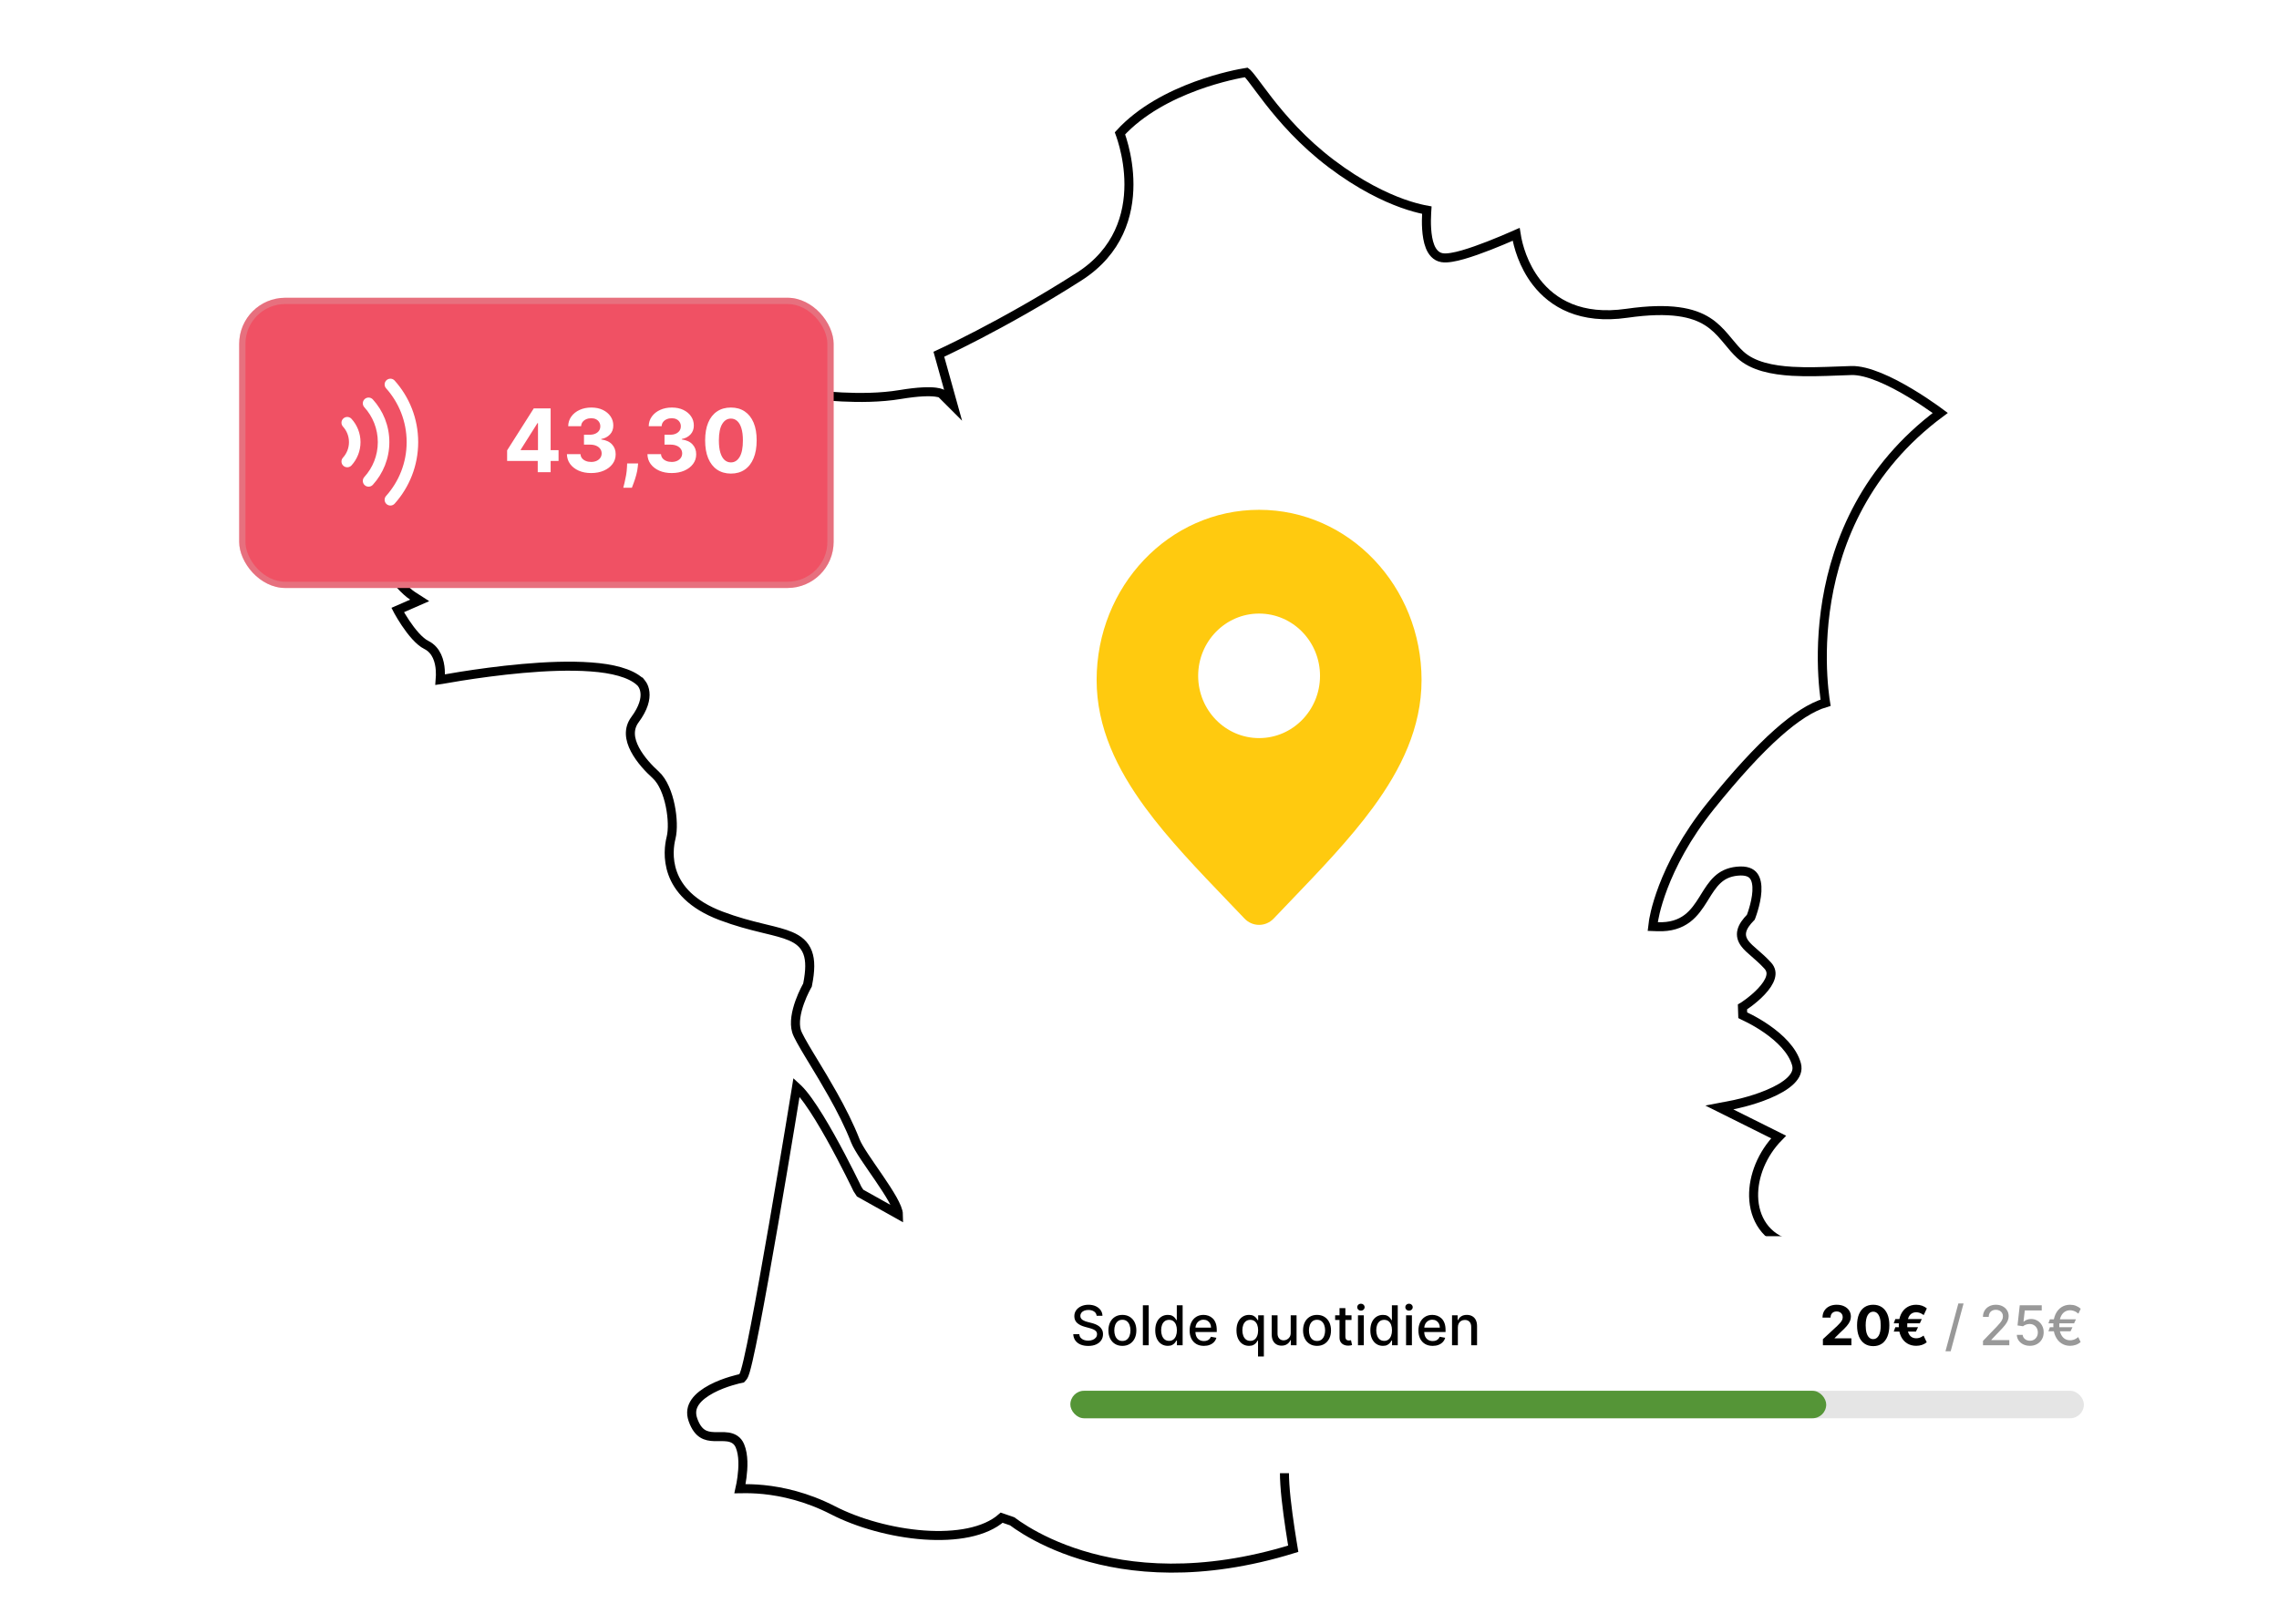 <svg width="505" height="360" viewBox="0 0 505 360" fill="none" xmlns="http://www.w3.org/2000/svg">
<g clip-path="url(#clip0_4014_2943)">
<path d="M140.77 115.83C140.75 115.78 140.71 115.7 140.67 115.6C140.58 115.4 140.46 115.12 140.32 114.77C140.04 114.08 139.67 113.12 139.33 112.08C139 111.04 138.68 109.89 138.53 108.81C138.42 108.06 138.37 107.25 138.49 106.53C138.32 106.5 138.1 106.47 137.84 106.45C136.7 106.35 134.95 106.35 132.74 106.48C128.33 106.73 122.22 107.47 115.71 108.74C109.2 110.02 102.32 111.83 96.38 114.24C90.73 116.53 86.03 119.3 83.26 122.56C83.39 122.75 83.54 122.97 83.72 123.23C84.26 124.01 85.02 125.08 85.88 126.22C87.65 128.54 89.77 131 91.43 132.07L93 133.08L91.29 133.83L88.11 135.22C88.14 135.28 88.18 135.35 88.22 135.41C88.61 136.11 89.17 137.05 89.83 138.05C90.5 139.05 91.27 140.09 92.08 140.98C92.9 141.88 93.71 142.58 94.47 142.95C96.79 144.11 97.43 146.62 97.56 148.49C97.62 149.3 97.59 150.06 97.54 150.67C97.62 150.66 97.71 150.64 97.8 150.62C98.83 150.43 100.32 150.18 102.12 149.89C105.73 149.32 110.62 148.63 115.77 148.17C120.91 147.71 126.33 147.48 130.98 147.83C133.3 148 135.46 148.32 137.31 148.85C139.14 149.37 140.75 150.11 141.89 151.17H141.9C141.9 151.17 141.93 151.21 141.94 151.22C141.97 151.25 142.01 151.29 142.06 151.35C142.15 151.45 142.26 151.6 142.37 151.79C142.6 152.17 142.83 152.72 142.91 153.45C143.08 154.91 142.62 156.92 140.7 159.52C139.2 161.55 139.5 163.84 140.69 166.11C141.88 168.39 143.86 170.45 145.27 171.72C146.95 173.25 147.98 175.98 148.51 178.57C149.05 181.18 149.14 183.95 148.7 185.71C148.33 187.17 147.85 190.27 149.06 193.59C150.25 196.86 153.14 200.5 159.81 203.01C163.21 204.29 166.19 205.06 168.75 205.68C169.04 205.75 169.32 205.82 169.6 205.89C171.77 206.41 173.67 206.88 175.18 207.52C176.93 208.27 178.28 209.32 178.96 211.14C179.61 212.88 179.56 215.15 178.96 218.19L178.93 218.35L178.85 218.49L178.82 218.55C178.8 218.59 178.76 218.66 178.71 218.75C178.61 218.93 178.48 219.19 178.32 219.51C178 220.16 177.58 221.08 177.21 222.12C176.44 224.26 175.94 226.71 176.5 228.56C176.63 229 176.95 229.68 177.46 230.6C177.95 231.51 178.6 232.59 179.34 233.83C179.63 234.32 179.94 234.83 180.26 235.35C181.56 237.49 183.06 239.97 184.53 242.59C186.37 245.86 188.18 249.41 189.55 252.91C190.92 256.4 199.03 266 199.08 269.2L190.59 264.45L189.98 263.51L189.89 263.32C189.81 263.15 189.69 262.9 189.54 262.59C189.23 261.96 188.79 261.06 188.24 259.98C187.15 257.81 185.65 254.92 184.02 252.01C182.39 249.1 180.64 246.19 179.06 244C178.27 242.9 177.53 242 176.89 241.37C176.75 241.23 176.62 241.12 176.5 241.01C176.44 241.39 176.36 241.84 176.28 242.35C176 244.08 175.59 246.56 175.1 249.54C174.11 255.5 172.78 263.47 171.39 271.5C170 279.53 168.56 287.62 167.36 293.83C166.76 296.93 166.22 299.57 165.77 301.5C165.55 302.46 165.34 303.26 165.17 303.86C165.08 304.16 164.99 304.42 164.91 304.63C164.84 304.8 164.73 305.08 164.54 305.28L164.32 305.52L164 305.59H163.97C163.96 305.59 163.94 305.59 163.92 305.6C163.9 305.6 163.88 305.6 163.86 305.61C163.77 305.63 163.62 305.66 163.45 305.71C163.09 305.8 162.58 305.94 161.97 306.12C160.75 306.49 159.16 307.06 157.67 307.85C156.17 308.65 154.84 309.62 154.05 310.76C153.29 311.85 153 313.12 153.54 314.68C154.15 316.42 154.92 317.3 155.67 317.77C156.43 318.25 157.3 318.4 158.27 318.43C158.63 318.44 158.98 318.43 159.34 318.43C159.48 318.43 159.62 318.43 159.76 318.43C160.25 318.43 160.78 318.43 161.29 318.51C161.8 318.59 162.33 318.74 162.82 319.06C163.32 319.39 163.7 319.86 163.96 320.48C164.83 322.55 164.69 325.34 164.41 327.47C164.28 328.45 164.11 329.33 163.96 330C164.09 330 164.23 329.99 164.38 329.98C165.54 329.95 167.2 329.97 169.21 330.17C173.24 330.58 178.73 331.75 184.56 334.75C190.12 337.62 197.63 339.72 204.71 340.23C211.85 340.74 218.28 339.63 221.96 336.4L224.28 337.2C224.96 337.71 225.99 338.43 227.36 339.26C230.1 340.91 234.19 342.99 239.59 344.65C250.24 347.93 266.02 349.63 286.57 343.28C286.5 342.85 286.4 342.27 286.29 341.59C286.04 340.03 285.71 337.92 285.41 335.68C285.11 333.44 284.84 331.08 284.71 329.02C284.58 327.01 284.56 325.16 284.84 324.04C285 323.4 285.39 322.66 285.88 321.9C286.39 321.12 287.06 320.24 287.86 319.31C289.46 317.45 291.6 315.35 294.04 313.37C298.87 309.46 305.08 305.85 310.66 305.85C313.47 305.85 315.81 306.62 318.08 307.73C319.46 308.4 320.87 309.24 322.33 310.11C323.21 310.63 324.11 311.17 325.04 311.68C330.05 314.48 336.57 317.31 347.85 317.4C359.27 317.5 366.49 316.27 372.29 313.52C378.1 310.77 382.59 306.45 388.47 300.11C394.38 293.74 398.22 290.37 401.09 288.31C403.02 286.92 404.56 286.1 405.91 285.38C406.53 285.05 407.11 284.74 407.66 284.41C409.28 283.44 410.7 281.26 411.73 279.15C412.14 278.32 412.47 277.52 412.73 276.88C411.88 276.99 410.73 277.11 409.35 277.16C406.19 277.28 401.78 277.09 396.74 275.83C391.29 274.47 388.69 270.08 388.58 265.18C388.49 260.73 390.43 255.79 394.12 252.02L383.63 246.79L380.98 245.47L383.89 244.91H383.92C383.92 244.91 384 244.89 384.05 244.88C384.17 244.86 384.34 244.82 384.57 244.77C385.02 244.67 385.66 244.52 386.42 244.32C387.95 243.92 389.95 243.31 391.88 242.49C393.83 241.67 395.63 240.67 396.81 239.51C397.97 238.37 398.43 237.21 398.09 235.93C397.24 232.79 394.37 230.07 391.51 228.08C390.11 227.1 388.76 226.34 387.76 225.82C387.26 225.56 386.85 225.36 386.57 225.23C386.43 225.16 386.32 225.11 386.25 225.08C386.21 225.06 386.19 225.05 386.17 225.04L386.11 223.2C386.18 223.16 386.28 223.09 386.41 223.01C386.67 222.84 387.03 222.58 387.45 222.27C388.3 221.63 389.38 220.75 390.32 219.74C391.28 218.72 392.02 217.65 392.31 216.65C392.58 215.72 392.47 214.85 391.69 214C390.69 212.91 389.71 212.05 388.83 211.29L388.76 211.23C387.94 210.52 387.14 209.83 386.62 209.11C386.03 208.31 385.7 207.38 385.99 206.28C386.24 205.32 386.93 204.36 387.97 203.29C388 203.21 388.04 203.1 388.09 202.96C388.21 202.63 388.38 202.16 388.54 201.59C388.88 200.45 389.23 198.98 389.31 197.57C389.39 196.12 389.17 194.92 388.58 194.15C388.05 193.45 387.03 192.89 384.93 193.1C381.04 193.5 379.52 195.95 377.72 198.84C377.63 198.99 377.54 199.13 377.45 199.28C376.51 200.78 375.45 202.39 373.88 203.58C372.27 204.79 370.2 205.51 367.34 205.41L366.24 205.37L366.38 204.28H366.47C366.41 204.28 366.38 204.28 366.38 204.28V204.27V204.24C366.38 204.24 366.39 204.18 366.4 204.13C366.42 204.03 366.44 203.89 366.47 203.71C366.54 203.35 366.64 202.83 366.8 202.16C367.12 200.83 367.67 198.92 368.56 196.58C370.35 191.9 373.53 185.51 379.1 178.6C384.62 171.76 389.54 166.36 393.89 162.5C397.82 159.01 401.37 156.69 404.53 155.76C404.49 155.5 404.44 155.2 404.39 154.85C404.23 153.67 404.04 151.97 403.92 149.85C403.68 145.61 403.72 139.7 404.84 133.02C407.04 119.93 413.39 103.84 429.94 91.53C429.62 91.29 429.23 91.02 428.79 90.7C427.41 89.72 425.48 88.41 423.32 87.12C421.16 85.82 418.77 84.54 416.47 83.6C414.15 82.65 411.99 82.08 410.25 82.13C409.26 82.15 408.2 82.19 407.1 82.24C403.95 82.36 400.44 82.49 397.15 82.3C392.74 82.04 388.39 81.18 385.65 78.65C384.67 77.75 383.81 76.71 382.99 75.71C382.73 75.39 382.46 75.07 382.2 74.77C381.1 73.48 379.93 72.26 378.35 71.26C375.22 69.28 370.23 68.04 360.48 69.44C350.26 70.91 344.07 67.22 340.45 62.55C337.55 58.8 336.36 54.5 335.96 51.94C335.69 52.06 335.38 52.2 335.04 52.34C333.71 52.92 331.9 53.69 329.98 54.44C328.06 55.19 326 55.93 324.19 56.45C323.28 56.71 322.42 56.92 321.65 57.04C320.9 57.16 320.17 57.22 319.56 57.12C318.14 56.9 317.33 55.77 316.88 54.64C316.42 53.49 316.22 52.08 316.13 50.78C316.04 49.46 316.08 48.17 316.13 47.21L316.17 46.57C315.96 46.53 315.71 46.49 315.43 46.43C314.34 46.2 312.76 45.8 310.8 45.1C306.87 43.69 301.37 41.09 295.02 36.29C288.66 31.48 284.15 26.24 281.04 22.25C280.26 21.25 279.57 20.33 278.97 19.52C278.87 19.39 278.78 19.26 278.69 19.14C278.2 18.48 277.78 17.91 277.4 17.43C276.95 16.85 276.6 16.44 276.34 16.18C276.28 16.12 276.23 16.08 276.19 16.05C275.01 16.23 270.46 17.06 265.04 19.05C259.35 21.14 252.82 24.47 248.17 29.56C248.21 29.67 248.25 29.79 248.3 29.92C248.51 30.52 248.78 31.38 249.06 32.45C249.61 34.58 250.16 37.54 250.16 40.86C250.16 47.53 247.94 55.69 239.06 61.35C230.52 66.8 222.58 71.18 216.77 74.2C213.86 75.71 211.49 76.88 209.84 77.67C209.08 78.04 208.47 78.32 208.04 78.52L210.18 86.19L211.2 89.85L208.57 87.22C208.57 87.22 208.52 87.2 208.48 87.18C208.31 87.11 207.96 87 207.32 86.92C206.03 86.76 203.66 86.75 199.45 87.45C195.09 88.18 190.29 88.17 186.59 87.99C184.74 87.9 183.15 87.77 182.03 87.65C181.47 87.59 181.02 87.54 180.72 87.51C180.57 87.49 180.45 87.48 180.37 87.47L179.35 86.48C179.32 86.34 179.27 86.13 179.22 85.87C179.12 85.36 178.99 84.66 178.91 83.89C178.83 83.12 178.78 82.25 178.85 81.43C178.9 80.84 179 80.22 179.22 79.65C178.87 79.52 178.34 79.39 177.63 79.26C175.89 78.94 173.39 78.71 170.76 78.56C168.14 78.42 165.42 78.36 163.25 78.39C162.17 78.4 161.23 78.44 160.51 78.49C160.15 78.52 159.86 78.55 159.64 78.58C159.64 78.58 159.64 78.58 159.63 78.58C159.63 78.63 159.63 78.68 159.63 78.75C159.64 79.24 159.75 79.96 159.94 80.9C160.33 82.75 161.03 85.23 161.85 87.88C162.49 89.95 163.19 92.14 163.86 94.19C164.87 97.31 165.77 100.11 166.17 101.7C166.49 102.98 166.91 104.44 167.34 105.94L167.36 106.03C167.78 107.49 168.21 108.98 168.54 110.32C168.88 111.68 169.16 112.94 169.23 113.91C169.27 114.38 169.27 114.88 169.15 115.3C169.03 115.73 168.71 116.34 167.96 116.47C167.62 116.53 167.14 116.5 166.69 116.45C166.2 116.4 165.6 116.32 164.93 116.23C164.25 116.13 163.45 116 162.6 115.87C161.83 115.75 161.01 115.62 160.21 115.5C158.49 115.24 156.72 115 155.17 114.87C153.59 114.74 152.33 114.74 151.57 114.9C149.72 115.3 147.28 115.7 145.32 115.99C144.34 116.14 143.47 116.27 142.85 116.35C142.54 116.39 142.29 116.43 142.12 116.45L140.77 115.83Z" fill="white"/>
<path d="M366.38 204.28L366.24 205.37L367.34 205.41C370.2 205.51 372.27 204.79 373.88 203.58C375.45 202.39 376.51 200.78 377.45 199.28C377.54 199.13 377.63 198.99 377.72 198.84C379.52 195.95 381.04 193.5 384.93 193.1C387.03 192.89 388.05 193.45 388.58 194.15C389.17 194.92 389.39 196.12 389.31 197.57C389.23 198.98 388.88 200.45 388.54 201.59C388.38 202.16 388.21 202.63 388.09 202.96C388.04 203.1 388 203.21 387.97 203.29C386.93 204.36 386.24 205.32 385.99 206.28C385.7 207.38 386.03 208.31 386.62 209.11C387.14 209.83 387.94 210.52 388.76 211.23L388.83 211.29C389.71 212.05 390.69 212.91 391.69 214C392.47 214.85 392.58 215.72 392.31 216.65C392.02 217.65 391.28 218.72 390.32 219.74C389.38 220.75 388.3 221.63 387.45 222.27C387.03 222.58 386.67 222.84 386.41 223.01C386.28 223.09 386.18 223.16 386.11 223.2L386.17 225.04C386.19 225.05 386.21 225.06 386.25 225.08C386.32 225.11 386.43 225.16 386.57 225.23C386.85 225.36 387.26 225.56 387.76 225.82C388.76 226.34 390.11 227.1 391.51 228.08C394.37 230.07 397.24 232.79 398.09 235.93C398.43 237.21 397.97 238.37 396.81 239.51C395.63 240.67 393.83 241.67 391.88 242.49C389.95 243.31 387.95 243.92 386.42 244.32C385.66 244.52 385.02 244.67 384.57 244.77C384.34 244.82 384.17 244.86 384.05 244.88C384 244.89 383.92 244.91 383.92 244.91H383.89L380.98 245.47L383.63 246.79L394.12 252.02C390.43 255.79 388.49 260.73 388.58 265.18C388.69 270.08 391.29 274.47 396.74 275.83C401.78 277.09 406.19 277.28 409.35 277.16C410.73 277.11 411.88 276.99 412.73 276.88C412.47 277.52 412.14 278.32 411.73 279.15C410.7 281.26 409.28 283.44 407.66 284.41C407.11 284.74 406.53 285.05 405.91 285.38C404.56 286.1 403.02 286.92 401.09 288.31C398.22 290.37 394.38 293.74 388.47 300.11C382.59 306.45 378.1 310.77 372.29 313.52C366.49 316.27 359.27 317.5 347.85 317.4C336.57 317.31 330.05 314.48 325.04 311.68C324.11 311.17 323.21 310.63 322.33 310.11C320.87 309.24 319.46 308.4 318.08 307.73C315.81 306.62 313.47 305.85 310.66 305.85C305.08 305.85 298.87 309.46 294.04 313.37C291.6 315.35 289.46 317.45 287.86 319.31C287.06 320.24 286.39 321.12 285.88 321.9C285.39 322.66 285 323.4 284.84 324.04C284.56 325.16 284.58 327.01 284.71 329.02C284.84 331.08 285.11 333.44 285.41 335.68C285.71 337.92 286.04 340.03 286.29 341.59C286.4 342.27 286.5 342.85 286.57 343.28C266.02 349.63 250.24 347.93 239.59 344.65C234.19 342.99 230.1 340.91 227.36 339.26C225.99 338.43 224.96 337.71 224.28 337.2L221.96 336.4C218.28 339.63 211.85 340.74 204.71 340.23C197.63 339.72 190.12 337.62 184.56 334.75C178.73 331.75 173.24 330.58 169.21 330.17C167.2 329.97 165.54 329.95 164.38 329.98C164.23 329.99 164.09 330 163.96 330C164.11 329.33 164.28 328.45 164.41 327.47C164.69 325.34 164.83 322.55 163.96 320.48C163.7 319.86 163.32 319.39 162.82 319.06C162.33 318.74 161.8 318.59 161.29 318.51C160.78 318.43 160.25 318.43 159.76 318.43C159.62 318.43 159.48 318.43 159.34 318.43C158.98 318.43 158.63 318.44 158.27 318.43C157.3 318.4 156.43 318.25 155.67 317.77C154.92 317.3 154.15 316.42 153.54 314.68C153 313.12 153.29 311.85 154.05 310.76C154.84 309.62 156.17 308.65 157.67 307.85C159.16 307.06 160.75 306.49 161.97 306.12C162.58 305.94 163.09 305.8 163.45 305.71C163.62 305.66 163.77 305.63 163.86 305.61C163.88 305.6 163.9 305.6 163.92 305.6C163.94 305.59 163.96 305.59 163.97 305.59H164L164.32 305.52L164.54 305.28C164.73 305.08 164.84 304.8 164.91 304.63C164.99 304.42 165.08 304.16 165.17 303.86C165.34 303.26 165.55 302.46 165.77 301.5C166.22 299.57 166.76 296.93 167.36 293.83C168.56 287.62 170 279.53 171.39 271.5C172.78 263.47 174.11 255.5 175.1 249.54C175.59 246.56 176 244.08 176.28 242.35C176.36 241.84 176.44 241.39 176.5 241.01C176.62 241.12 176.75 241.23 176.89 241.37C177.53 242 178.27 242.9 179.06 244C180.64 246.19 182.39 249.1 184.02 252.01C185.65 254.92 187.15 257.81 188.24 259.98C188.79 261.06 189.23 261.96 189.54 262.59C189.69 262.9 189.81 263.15 189.89 263.32L189.98 263.51L190.59 264.45L199.08 269.2C199.03 266 190.92 256.4 189.55 252.91C188.18 249.41 186.37 245.86 184.53 242.59C183.06 239.97 181.56 237.49 180.26 235.35C179.94 234.83 179.63 234.32 179.34 233.83C178.6 232.59 177.95 231.51 177.46 230.6C176.95 229.68 176.63 229 176.5 228.56C175.94 226.71 176.44 224.26 177.21 222.12C177.58 221.08 178 220.16 178.32 219.51C178.48 219.19 178.61 218.93 178.71 218.75C178.76 218.66 178.8 218.59 178.82 218.55L178.85 218.49L178.93 218.35L178.96 218.19C179.56 215.15 179.61 212.88 178.96 211.14C178.28 209.32 176.93 208.27 175.18 207.52C173.67 206.88 171.77 206.41 169.6 205.89C169.32 205.82 169.04 205.75 168.75 205.68C166.19 205.06 163.21 204.29 159.81 203.01C153.14 200.5 150.25 196.86 149.06 193.59C147.85 190.27 148.33 187.17 148.7 185.71C149.14 183.95 149.05 181.18 148.51 178.57C147.98 175.98 146.95 173.25 145.27 171.72C143.86 170.45 141.88 168.39 140.69 166.11C139.5 163.84 139.2 161.55 140.7 159.52C142.62 156.92 143.08 154.91 142.91 153.45C142.83 152.72 142.6 152.17 142.37 151.79C142.26 151.6 142.15 151.45 142.06 151.35C142.01 151.29 141.97 151.25 141.94 151.22C141.93 151.21 141.9 151.17 141.9 151.17H141.89C140.75 150.11 139.14 149.37 137.31 148.85C135.46 148.32 133.3 148 130.98 147.83C126.33 147.48 120.91 147.71 115.77 148.17C110.62 148.63 105.73 149.32 102.12 149.89C100.32 150.18 98.83 150.43 97.8 150.62C97.71 150.64 97.62 150.66 97.54 150.67C97.59 150.06 97.62 149.3 97.56 148.49C97.43 146.62 96.79 144.11 94.47 142.95C93.71 142.58 92.9 141.88 92.08 140.98C91.27 140.09 90.5 139.05 89.83 138.05C89.17 137.05 88.61 136.11 88.22 135.41C88.18 135.35 88.14 135.28 88.11 135.22L91.29 133.83L93 133.08L91.43 132.07C89.77 131 87.65 128.54 85.88 126.22C85.02 125.08 84.26 124.01 83.72 123.23C83.54 122.97 83.39 122.75 83.26 122.56C86.03 119.3 90.73 116.53 96.38 114.24C102.32 111.83 109.2 110.02 115.71 108.74C122.22 107.47 128.33 106.73 132.74 106.48C134.95 106.35 136.7 106.35 137.84 106.45C138.1 106.47 138.32 106.5 138.49 106.53C138.37 107.25 138.42 108.06 138.53 108.81C138.68 109.89 139 111.04 139.33 112.08C139.67 113.12 140.04 114.08 140.32 114.77C140.46 115.12 140.58 115.4 140.67 115.6C140.71 115.7 140.75 115.78 140.77 115.83L142.12 116.45C142.29 116.43 142.54 116.39 142.85 116.35C143.47 116.27 144.34 116.14 145.32 115.99C147.28 115.7 149.72 115.3 151.57 114.9C152.33 114.74 153.59 114.74 155.17 114.87C156.72 115 158.49 115.24 160.21 115.5C161.01 115.62 161.83 115.75 162.6 115.87C163.45 116 164.25 116.13 164.93 116.23C165.6 116.32 166.2 116.4 166.69 116.45C167.14 116.5 167.62 116.53 167.96 116.47C168.71 116.34 169.03 115.73 169.15 115.3C169.27 114.88 169.27 114.38 169.23 113.91C169.16 112.94 168.88 111.68 168.54 110.32C168.21 108.98 167.78 107.49 167.36 106.03L167.34 105.94C166.91 104.44 166.49 102.98 166.17 101.7C165.77 100.11 164.87 97.31 163.86 94.19C163.19 92.14 162.49 89.95 161.85 87.88C161.03 85.23 160.33 82.75 159.94 80.9C159.75 79.96 159.64 79.24 159.63 78.75C159.63 78.68 159.63 78.63 159.63 78.58C159.64 78.58 159.64 78.58 159.64 78.58C159.86 78.55 160.15 78.52 160.51 78.49C161.23 78.44 162.17 78.4 163.25 78.39C165.42 78.36 168.14 78.42 170.76 78.56C173.39 78.71 175.89 78.94 177.63 79.26C178.34 79.39 178.87 79.52 179.22 79.65C179 80.22 178.9 80.84 178.85 81.43C178.78 82.25 178.83 83.12 178.91 83.89C178.99 84.66 179.12 85.36 179.22 85.87C179.27 86.13 179.32 86.34 179.35 86.48L180.37 87.47C180.45 87.48 180.57 87.49 180.72 87.51C181.02 87.54 181.47 87.59 182.03 87.65C183.15 87.77 184.74 87.9 186.59 87.99C190.29 88.17 195.09 88.18 199.45 87.45C203.66 86.75 206.03 86.76 207.32 86.92C207.96 87 208.31 87.11 208.48 87.18C208.52 87.2 208.57 87.22 208.57 87.22L211.2 89.85L210.18 86.19L208.04 78.52C208.47 78.32 209.08 78.04 209.84 77.67C211.49 76.88 213.86 75.71 216.77 74.2C222.58 71.18 230.52 66.8 239.06 61.35C247.94 55.69 250.16 47.53 250.16 40.86C250.16 37.54 249.61 34.58 249.06 32.45C248.78 31.38 248.51 30.52 248.3 29.92C248.25 29.79 248.21 29.67 248.17 29.56C252.82 24.47 259.35 21.14 265.04 19.05C270.46 17.06 275.01 16.23 276.19 16.05C276.23 16.08 276.28 16.12 276.34 16.18C276.6 16.44 276.95 16.85 277.4 17.43C277.78 17.91 278.2 18.48 278.69 19.14C278.78 19.26 278.87 19.39 278.97 19.52C279.57 20.33 280.26 21.25 281.04 22.25C284.15 26.24 288.66 31.48 295.02 36.29C301.37 41.09 306.87 43.69 310.8 45.1C312.76 45.8 314.34 46.2 315.43 46.43C315.71 46.49 315.96 46.53 316.17 46.57L316.13 47.21C316.08 48.17 316.04 49.46 316.13 50.78C316.22 52.08 316.42 53.49 316.88 54.64C317.33 55.77 318.14 56.9 319.56 57.12C320.17 57.22 320.9 57.16 321.65 57.04C322.42 56.92 323.28 56.71 324.19 56.45C326 55.93 328.06 55.19 329.98 54.44C331.9 53.69 333.71 52.92 335.04 52.34C335.38 52.2 335.69 52.06 335.96 51.94C336.36 54.5 337.55 58.8 340.45 62.55C344.07 67.22 350.26 70.91 360.48 69.44C370.23 68.04 375.22 69.28 378.35 71.26C379.93 72.26 381.1 73.48 382.2 74.77C382.46 75.07 382.73 75.39 382.99 75.71C383.81 76.71 384.67 77.75 385.65 78.65C388.39 81.18 392.74 82.04 397.15 82.3C400.44 82.49 403.95 82.36 407.1 82.24C408.2 82.19 409.26 82.15 410.25 82.13C411.99 82.08 414.15 82.65 416.47 83.6C418.77 84.54 421.16 85.82 423.32 87.12C425.48 88.41 427.41 89.72 428.79 90.7C429.23 91.02 429.62 91.29 429.94 91.53C413.39 103.84 407.04 119.93 404.84 133.02C403.72 139.7 403.68 145.61 403.92 149.85C404.04 151.97 404.23 153.67 404.39 154.85C404.44 155.2 404.49 155.5 404.53 155.76C401.37 156.69 397.82 159.01 393.89 162.5C389.54 166.36 384.62 171.76 379.1 178.6C373.53 185.51 370.35 191.9 368.56 196.58C367.67 198.92 367.12 200.83 366.8 202.16C366.64 202.83 366.54 203.35 366.47 203.71C366.44 203.89 366.42 204.03 366.4 204.13C366.39 204.18 366.38 204.24 366.38 204.24V204.27V204.28ZM366.38 204.28H366.47C366.41 204.28 366.38 204.28 366.38 204.28Z" stroke="black" stroke-width="2"/>
<path fill-rule="evenodd" clip-rule="evenodd" d="M243 150.72C243 130.011 258.999 113 279 113C299.001 113 315 130.011 315 150.72C315 161.284 310.437 170.531 304.258 178.966C299.102 186.006 292.501 192.886 285.935 199.73C284.694 201.023 283.455 202.315 282.226 203.607C281.379 204.497 280.215 205 279 205C277.785 205 276.621 204.497 275.774 203.607C274.545 202.315 273.306 201.023 272.065 199.73C265.499 192.886 258.898 186.006 253.742 178.966C247.563 170.531 243 161.284 243 150.72ZM279 163.6C286.456 163.6 292.5 157.422 292.5 149.8C292.5 142.178 286.456 136 279 136C271.544 136 265.5 142.178 265.5 149.8C265.5 157.422 271.544 163.6 279 163.6Z" fill="#FFCA0F"/>
<g filter="url(#filter0_d_4014_2943)">
<rect x="53" y="62" width="131.722" height="64.328" rx="10.224" fill="#F05164"/>
<rect x="53.694" y="62.694" width="130.334" height="62.94" rx="9.53" stroke="#CCCCCC" stroke-opacity="0.25" stroke-width="1.388"/>
<path d="M87.458 107.629C86.987 108.155 86.179 108.2 85.653 107.729C85.127 107.258 85.082 106.45 85.553 105.925L87.458 107.629ZM85.553 82.069C85.082 81.543 85.127 80.736 85.653 80.265C86.179 79.794 86.987 79.839 87.458 80.365L85.553 82.069ZM76 90.559C75.525 90.036 75.563 89.228 76.085 88.753C76.607 88.278 77.416 88.317 77.891 88.839L76 90.559ZM80.728 86.26C80.253 85.738 80.291 84.93 80.813 84.455C81.335 83.98 82.144 84.018 82.619 84.54L80.728 86.26ZM77.891 99.155C77.416 99.677 76.607 99.716 76.085 99.241C75.563 98.766 75.525 97.957 76 97.435L77.891 99.155ZM82.619 103.454C82.144 103.976 81.335 104.014 80.813 103.539C80.291 103.064 80.253 102.256 80.728 101.734L82.619 103.454ZM85.553 105.925C88.387 102.758 90.109 98.58 90.109 93.997L92.665 93.997C92.665 99.233 90.695 104.012 87.458 107.629L85.553 105.925ZM90.109 93.997C90.109 89.414 88.387 85.236 85.553 82.069L87.458 80.365C90.695 83.982 92.665 88.761 92.665 93.997L90.109 93.997ZM77.329 93.997C77.329 92.672 76.826 91.468 76 90.559L77.891 88.839C79.129 90.2 79.885 92.011 79.885 93.997L77.329 93.997ZM83.719 93.997C83.719 91.017 82.587 88.304 80.728 86.26L82.619 84.54C84.889 87.036 86.275 90.356 86.275 93.997L83.719 93.997ZM76 97.435C76.826 96.526 77.329 95.322 77.329 93.997L79.885 93.997C79.885 95.983 79.129 97.794 77.891 99.155L76 97.435ZM80.728 101.734C82.587 99.69 83.719 96.977 83.719 93.997L86.275 93.997C86.275 97.638 84.889 100.958 82.619 103.454L80.728 101.734Z" fill="white"/>
<path d="M112.372 98.176V95.822L118.274 86.524H120.303V89.782H119.102L115.382 95.671V95.781H123.769V98.176H112.372ZM119.158 100.661V97.458L119.213 96.416V86.524H122.015V100.661H119.158ZM130.985 100.854C129.955 100.854 129.037 100.677 128.231 100.323C127.431 99.964 126.798 99.472 126.333 98.846C125.873 98.215 125.636 97.488 125.622 96.665H128.632C128.65 97.01 128.763 97.313 128.97 97.576C129.182 97.833 129.462 98.034 129.812 98.176C130.162 98.319 130.555 98.39 130.992 98.39C131.448 98.39 131.851 98.31 132.2 98.149C132.55 97.987 132.824 97.764 133.022 97.479C133.22 97.194 133.319 96.865 133.319 96.492C133.319 96.115 133.213 95.781 133.001 95.491C132.794 95.197 132.495 94.966 132.104 94.801C131.717 94.635 131.257 94.552 130.723 94.552H129.405V92.357H130.723C131.174 92.357 131.572 92.279 131.917 92.123C132.267 91.966 132.539 91.75 132.732 91.474C132.925 91.193 133.022 90.866 133.022 90.493C133.022 90.139 132.937 89.829 132.766 89.562C132.601 89.29 132.366 89.078 132.062 88.927C131.763 88.775 131.413 88.699 131.013 88.699C130.608 88.699 130.238 88.772 129.902 88.92C129.566 89.062 129.297 89.267 129.094 89.534C128.892 89.801 128.783 90.114 128.77 90.473H125.905C125.919 89.658 126.151 88.94 126.602 88.319C127.053 87.698 127.661 87.212 128.425 86.863C129.193 86.508 130.06 86.331 131.027 86.331C132.002 86.331 132.856 86.508 133.588 86.863C134.319 87.217 134.888 87.696 135.293 88.298C135.702 88.897 135.905 89.569 135.9 90.314C135.905 91.106 135.659 91.766 135.162 92.295C134.669 92.824 134.027 93.16 133.236 93.303V93.413C134.276 93.547 135.067 93.908 135.61 94.497C136.158 95.082 136.429 95.813 136.425 96.692C136.429 97.497 136.197 98.213 135.728 98.839C135.263 99.465 134.621 99.957 133.802 100.316C132.983 100.675 132.044 100.854 130.985 100.854ZM141.398 98.728L141.322 99.488C141.262 100.095 141.147 100.7 140.977 101.303C140.811 101.911 140.637 102.46 140.452 102.953C140.273 103.445 140.128 103.832 140.018 104.112H138.112C138.181 103.841 138.276 103.461 138.395 102.974C138.515 102.49 138.628 101.947 138.734 101.344C138.84 100.742 138.906 100.127 138.934 99.501L138.968 98.728H141.398ZM148.829 100.854C147.798 100.854 146.88 100.677 146.075 100.323C145.274 99.964 144.641 99.472 144.176 98.846C143.716 98.215 143.479 97.488 143.465 96.665H146.475C146.493 97.01 146.606 97.313 146.813 97.576C147.025 97.833 147.306 98.034 147.655 98.176C148.005 98.319 148.399 98.39 148.836 98.39C149.291 98.39 149.694 98.31 150.044 98.149C150.393 97.987 150.667 97.764 150.865 97.479C151.063 97.194 151.162 96.865 151.162 96.492C151.162 96.115 151.056 95.781 150.844 95.491C150.637 95.197 150.338 94.966 149.947 94.801C149.561 94.635 149.1 94.552 148.567 94.552H147.248V92.357H148.567C149.018 92.357 149.416 92.279 149.761 92.123C150.11 91.966 150.382 91.75 150.575 91.474C150.769 91.193 150.865 90.866 150.865 90.493C150.865 90.139 150.78 89.829 150.61 89.562C150.444 89.29 150.209 89.078 149.906 88.927C149.607 88.775 149.257 88.699 148.856 88.699C148.452 88.699 148.081 88.772 147.745 88.92C147.409 89.062 147.14 89.267 146.938 89.534C146.735 89.801 146.627 90.114 146.613 90.473H143.748C143.762 89.658 143.995 88.94 144.446 88.319C144.897 87.698 145.504 87.212 146.268 86.863C147.036 86.508 147.904 86.331 148.87 86.331C149.846 86.331 150.7 86.508 151.431 86.863C152.163 87.217 152.731 87.696 153.136 88.298C153.546 88.897 153.748 89.569 153.744 90.314C153.748 91.106 153.502 91.766 153.005 92.295C152.513 92.824 151.871 93.16 151.079 93.303V93.413C152.119 93.547 152.911 93.908 153.454 94.497C154.001 95.082 154.273 95.813 154.268 96.692C154.273 97.497 154.04 98.213 153.571 98.839C153.106 99.465 152.464 99.957 151.645 100.316C150.826 100.675 149.887 100.854 148.829 100.854ZM161.96 100.972C160.772 100.967 159.751 100.675 158.895 100.095C158.043 99.515 157.388 98.675 156.927 97.576C156.472 96.476 156.246 95.153 156.251 93.607C156.251 92.065 156.479 90.751 156.934 89.665C157.395 88.579 158.05 87.753 158.902 87.187C159.758 86.616 160.777 86.331 161.96 86.331C163.142 86.331 164.159 86.616 165.011 87.187C165.866 87.758 166.525 88.586 166.985 89.672C167.445 90.754 167.673 92.065 167.668 93.607C167.668 95.157 167.438 96.483 166.978 97.582C166.522 98.682 165.869 99.522 165.017 100.102C164.166 100.682 163.147 100.972 161.96 100.972ZM161.96 98.494C162.769 98.494 163.416 98.086 163.899 97.272C164.382 96.457 164.622 95.236 164.617 93.607C164.617 92.534 164.507 91.642 164.286 90.928C164.069 90.215 163.761 89.679 163.361 89.32C162.965 88.961 162.498 88.782 161.96 88.782C161.154 88.782 160.51 89.184 160.027 89.99C159.544 90.795 159.3 92.001 159.295 93.607C159.295 94.693 159.403 95.599 159.62 96.326C159.84 97.049 160.151 97.592 160.551 97.955C160.952 98.314 161.421 98.494 161.96 98.494Z" fill="white"/>
</g>
<g filter="url(#filter1_d_4014_2943)">
<g clip-path="url(#clip1_4014_2943)">
<rect width="248.946" height="52.543" transform="translate(225 270)" fill="white"/>
<path d="M243.004 287.649C242.958 287.24 242.767 286.922 242.433 286.697C242.098 286.47 241.677 286.356 241.17 286.356C240.806 286.356 240.492 286.413 240.227 286.529C239.961 286.641 239.755 286.797 239.608 286.996C239.464 287.192 239.392 287.415 239.392 287.666C239.392 287.877 239.441 288.059 239.539 288.211C239.64 288.364 239.771 288.493 239.932 288.596C240.097 288.697 240.273 288.782 240.46 288.852C240.648 288.918 240.828 288.973 241.001 289.016L241.866 289.241C242.149 289.31 242.438 289.404 242.735 289.522C243.033 289.64 243.308 289.796 243.562 289.989C243.815 290.182 244.02 290.422 244.176 290.707C244.335 290.993 244.414 291.334 244.414 291.732C244.414 292.234 244.284 292.68 244.025 293.069C243.768 293.458 243.394 293.765 242.904 293.99C242.417 294.215 241.827 294.328 241.135 294.328C240.472 294.328 239.898 294.222 239.413 294.012C238.929 293.801 238.55 293.503 238.276 293.117C238.002 292.727 237.85 292.266 237.822 291.732H239.163C239.188 292.052 239.292 292.319 239.474 292.533C239.659 292.743 239.894 292.9 240.179 293.004C240.467 293.105 240.783 293.155 241.126 293.155C241.504 293.155 241.84 293.096 242.134 292.978C242.431 292.857 242.665 292.69 242.835 292.476C243.005 292.26 243.09 292.008 243.09 291.719C243.09 291.457 243.015 291.242 242.865 291.075C242.718 290.908 242.518 290.769 242.264 290.66C242.013 290.55 241.729 290.453 241.412 290.37L240.365 290.084C239.656 289.891 239.093 289.607 238.678 289.232C238.266 288.857 238.06 288.361 238.06 287.744C238.06 287.234 238.198 286.788 238.475 286.408C238.752 286.027 239.126 285.731 239.599 285.521C240.072 285.307 240.606 285.201 241.2 285.201C241.8 285.201 242.329 285.306 242.787 285.517C243.249 285.727 243.612 286.017 243.877 286.386C244.143 286.752 244.281 287.173 244.293 287.649H243.004ZM248.706 294.315C248.083 294.315 247.539 294.172 247.075 293.887C246.611 293.601 246.25 293.202 245.994 292.688C245.737 292.175 245.609 291.575 245.609 290.889C245.609 290.2 245.737 289.597 245.994 289.081C246.25 288.565 246.611 288.164 247.075 287.878C247.539 287.593 248.083 287.45 248.706 287.45C249.329 287.45 249.872 287.593 250.337 287.878C250.801 288.164 251.161 288.565 251.418 289.081C251.675 289.597 251.803 290.2 251.803 290.889C251.803 291.575 251.675 292.175 251.418 292.688C251.161 293.202 250.801 293.601 250.337 293.887C249.872 294.172 249.329 294.315 248.706 294.315ZM248.71 293.229C249.114 293.229 249.448 293.122 249.714 292.909C249.979 292.696 250.175 292.411 250.302 292.057C250.432 291.702 250.497 291.311 250.497 290.885C250.497 290.461 250.432 290.071 250.302 289.717C250.175 289.359 249.979 289.072 249.714 288.856C249.448 288.64 249.114 288.531 248.71 288.531C248.304 288.531 247.966 288.64 247.698 288.856C247.433 289.072 247.235 289.359 247.105 289.717C246.979 290.071 246.915 290.461 246.915 290.885C246.915 291.311 246.979 291.702 247.105 292.057C247.235 292.411 247.433 292.696 247.698 292.909C247.966 293.122 248.304 293.229 248.71 293.229ZM254.54 285.322V294.181H253.247V285.322H254.54ZM258.767 294.31C258.231 294.31 257.752 294.173 257.331 293.9C256.913 293.623 256.584 293.229 256.345 292.719C256.108 292.205 255.99 291.59 255.99 290.872C255.99 290.154 256.11 289.539 256.349 289.029C256.591 288.518 256.923 288.128 257.344 287.857C257.765 287.586 258.242 287.45 258.776 287.45C259.188 287.45 259.52 287.519 259.771 287.658C260.024 287.793 260.221 287.952 260.359 288.133C260.5 288.315 260.61 288.475 260.688 288.614H260.766V285.322H262.059V294.181H260.796V293.147H260.688C260.61 293.288 260.497 293.45 260.35 293.631C260.206 293.813 260.007 293.972 259.753 294.107C259.5 294.243 259.171 294.31 258.767 294.31ZM259.053 293.207C259.425 293.207 259.739 293.109 259.996 292.913C260.255 292.714 260.451 292.439 260.584 292.087C260.719 291.735 260.787 291.326 260.787 290.859C260.787 290.397 260.721 289.993 260.588 289.647C260.456 289.301 260.261 289.032 260.004 288.839C259.748 288.645 259.43 288.549 259.053 288.549C258.663 288.549 258.339 288.65 258.079 288.852C257.82 289.053 257.624 289.329 257.491 289.678C257.361 290.027 257.296 290.42 257.296 290.859C257.296 291.303 257.363 291.702 257.495 292.057C257.628 292.411 257.824 292.693 258.084 292.9C258.346 293.105 258.669 293.207 259.053 293.207ZM266.768 294.315C266.114 294.315 265.55 294.175 265.077 293.895C264.607 293.613 264.244 293.216 263.987 292.706C263.733 292.192 263.606 291.591 263.606 290.902C263.606 290.221 263.733 289.621 263.987 289.102C264.244 288.583 264.601 288.178 265.06 287.887C265.521 287.596 266.06 287.45 266.678 287.45C267.052 287.45 267.416 287.512 267.768 287.636C268.119 287.76 268.435 287.955 268.715 288.22C268.995 288.485 269.215 288.83 269.377 289.254C269.538 289.675 269.619 290.187 269.619 290.789V291.248H264.337V290.279H268.352C268.352 289.939 268.282 289.637 268.144 289.375C268.006 289.11 267.811 288.901 267.56 288.748C267.312 288.595 267.021 288.518 266.686 288.518C266.323 288.518 266.006 288.608 265.735 288.787C265.466 288.963 265.259 289.193 265.112 289.479C264.968 289.761 264.895 290.068 264.895 290.4V291.157C264.895 291.601 264.973 291.979 265.129 292.29C265.288 292.602 265.508 292.84 265.791 293.004C266.073 293.166 266.404 293.246 266.781 293.246C267.027 293.246 267.25 293.212 267.452 293.143C267.654 293.07 267.828 292.964 267.975 292.822C268.122 292.681 268.235 292.507 268.313 292.299L269.537 292.52C269.439 292.88 269.263 293.196 269.009 293.467C268.758 293.735 268.442 293.944 268.062 294.094C267.684 294.241 267.253 294.315 266.768 294.315ZM278.763 296.672V293.147H278.685C278.608 293.288 278.495 293.45 278.348 293.631C278.204 293.813 278.005 293.972 277.751 294.107C277.497 294.243 277.169 294.31 276.765 294.31C276.229 294.31 275.75 294.173 275.329 293.9C274.911 293.623 274.582 293.229 274.343 292.719C274.106 292.205 273.988 291.59 273.988 290.872C273.988 290.154 274.108 289.539 274.347 289.029C274.589 288.518 274.921 288.128 275.342 287.857C275.763 287.586 276.24 287.45 276.774 287.45C277.186 287.45 277.518 287.519 277.768 287.658C278.022 287.793 278.218 287.952 278.357 288.133C278.498 288.315 278.608 288.475 278.685 288.614H278.794V287.537H280.057V296.672H278.763ZM277.05 293.207C277.422 293.207 277.737 293.109 277.993 292.913C278.253 292.714 278.449 292.439 278.582 292.087C278.717 291.735 278.785 291.326 278.785 290.859C278.785 290.397 278.719 289.993 278.586 289.647C278.453 289.301 278.259 289.032 278.002 288.839C277.745 288.645 277.428 288.549 277.05 288.549C276.661 288.549 276.337 288.65 276.077 288.852C275.818 289.053 275.621 289.329 275.489 289.678C275.359 290.027 275.294 290.42 275.294 290.859C275.294 291.303 275.361 291.702 275.493 292.057C275.626 292.411 275.822 292.693 276.081 292.9C276.344 293.105 276.667 293.207 277.05 293.207ZM286.004 291.425V287.537H287.302V294.181H286.03V293.03H285.961C285.808 293.385 285.563 293.68 285.226 293.917C284.891 294.15 284.475 294.267 283.976 294.267C283.549 294.267 283.171 294.173 282.842 293.986C282.516 293.796 282.26 293.515 282.072 293.143C281.888 292.771 281.796 292.311 281.796 291.763V287.537H283.089V291.607C283.089 292.06 283.214 292.42 283.465 292.688C283.716 292.957 284.042 293.091 284.443 293.091C284.685 293.091 284.926 293.03 285.165 292.909C285.407 292.788 285.608 292.605 285.766 292.36C285.928 292.114 286.007 291.803 286.004 291.425ZM291.838 294.315C291.216 294.315 290.672 294.172 290.208 293.887C289.743 293.601 289.383 293.202 289.126 292.688C288.87 292.175 288.741 291.575 288.741 290.889C288.741 290.2 288.87 289.597 289.126 289.081C289.383 288.565 289.743 288.164 290.208 287.878C290.672 287.593 291.216 287.45 291.838 287.45C292.461 287.45 293.005 287.593 293.469 287.878C293.934 288.164 294.294 288.565 294.551 289.081C294.807 289.597 294.936 290.2 294.936 290.889C294.936 291.575 294.807 292.175 294.551 292.688C294.294 293.202 293.934 293.601 293.469 293.887C293.005 294.172 292.461 294.315 291.838 294.315ZM291.843 293.229C292.247 293.229 292.581 293.122 292.846 292.909C293.112 292.696 293.308 292.411 293.435 292.057C293.564 291.702 293.629 291.311 293.629 290.885C293.629 290.461 293.564 290.071 293.435 289.717C293.308 289.359 293.112 289.072 292.846 288.856C292.581 288.64 292.247 288.531 291.843 288.531C291.436 288.531 291.099 288.64 290.831 288.856C290.565 289.072 290.368 289.359 290.238 289.717C290.111 290.071 290.048 290.461 290.048 290.885C290.048 291.311 290.111 291.702 290.238 292.057C290.368 292.411 290.565 292.696 290.831 292.909C291.099 293.122 291.436 293.229 291.843 293.229ZM299.481 287.537V288.575H295.852V287.537H299.481ZM296.825 285.945H298.118V292.23C298.118 292.481 298.156 292.67 298.231 292.796C298.306 292.92 298.402 293.006 298.52 293.052C298.642 293.095 298.773 293.117 298.914 293.117C299.018 293.117 299.109 293.109 299.187 293.095C299.264 293.081 299.325 293.069 299.368 293.06L299.602 294.129C299.527 294.158 299.42 294.186 299.282 294.215C299.143 294.247 298.97 294.264 298.763 294.267C298.422 294.273 298.105 294.212 297.811 294.086C297.517 293.959 297.279 293.763 297.097 293.497C296.916 293.232 296.825 292.899 296.825 292.498V285.945ZM300.911 294.181V287.537H302.205V294.181H300.911ZM301.565 286.511C301.34 286.511 301.146 286.436 300.985 286.286C300.826 286.134 300.747 285.952 300.747 285.741C300.747 285.528 300.826 285.346 300.985 285.196C301.146 285.044 301.34 284.967 301.565 284.967C301.789 284.967 301.981 285.044 302.14 285.196C302.301 285.346 302.382 285.528 302.382 285.741C302.382 285.952 302.301 286.134 302.14 286.286C301.981 286.436 301.789 286.511 301.565 286.511ZM306.432 294.31C305.896 294.31 305.417 294.173 304.996 293.9C304.578 293.623 304.249 293.229 304.01 292.719C303.773 292.205 303.655 291.59 303.655 290.872C303.655 290.154 303.775 289.539 304.014 289.029C304.256 288.518 304.588 288.128 305.009 287.857C305.43 287.586 305.907 287.45 306.441 287.45C306.853 287.45 307.185 287.519 307.435 287.658C307.689 287.793 307.885 287.952 308.024 288.133C308.165 288.315 308.275 288.475 308.352 288.614H308.43V285.322H309.724V294.181H308.461V293.147H308.352C308.275 293.288 308.162 293.45 308.015 293.631C307.871 293.813 307.672 293.972 307.418 294.107C307.164 294.243 306.836 294.31 306.432 294.31ZM306.717 293.207C307.089 293.207 307.404 293.109 307.66 292.913C307.92 292.714 308.116 292.439 308.249 292.087C308.384 291.735 308.452 291.326 308.452 290.859C308.452 290.397 308.386 289.993 308.253 289.647C308.12 289.301 307.926 289.032 307.669 288.839C307.412 288.645 307.095 288.549 306.717 288.549C306.328 288.549 306.004 288.65 305.744 288.852C305.485 289.053 305.289 289.329 305.156 289.678C305.026 290.027 304.961 290.42 304.961 290.859C304.961 291.303 305.028 291.702 305.16 292.057C305.293 292.411 305.489 292.693 305.748 292.9C306.011 293.105 306.334 293.207 306.717 293.207ZM311.57 294.181V287.537H312.863V294.181H311.57ZM312.223 286.511C311.998 286.511 311.805 286.436 311.643 286.286C311.485 286.134 311.405 285.952 311.405 285.741C311.405 285.528 311.485 285.346 311.643 285.196C311.805 285.044 311.998 284.967 312.223 284.967C312.448 284.967 312.64 285.044 312.798 285.196C312.96 285.346 313.04 285.528 313.04 285.741C313.04 285.952 312.96 286.134 312.798 286.286C312.64 286.436 312.448 286.511 312.223 286.511ZM317.467 294.315C316.812 294.315 316.248 294.175 315.775 293.895C315.305 293.613 314.942 293.216 314.685 292.706C314.431 292.192 314.305 291.591 314.305 290.902C314.305 290.221 314.431 289.621 314.685 289.102C314.942 288.583 315.299 288.178 315.758 287.887C316.219 287.596 316.759 287.45 317.376 287.45C317.751 287.45 318.114 287.512 318.466 287.636C318.818 287.76 319.133 287.955 319.413 288.22C319.693 288.485 319.913 288.83 320.075 289.254C320.236 289.675 320.317 290.187 320.317 290.789V291.248H315.036V290.279H319.05C319.05 289.939 318.98 289.637 318.842 289.375C318.704 289.11 318.509 288.901 318.258 288.748C318.01 288.595 317.719 288.518 317.384 288.518C317.021 288.518 316.704 288.608 316.433 288.787C316.165 288.963 315.957 289.193 315.81 289.479C315.666 289.761 315.594 290.068 315.594 290.4V291.157C315.594 291.601 315.671 291.979 315.827 292.29C315.986 292.602 316.206 292.84 316.489 293.004C316.772 293.166 317.102 293.246 317.479 293.246C317.725 293.246 317.948 293.212 318.15 293.143C318.352 293.07 318.526 292.964 318.673 292.822C318.82 292.681 318.933 292.507 319.011 292.299L320.235 292.52C320.137 292.88 319.961 293.196 319.707 293.467C319.456 293.735 319.141 293.944 318.76 294.094C318.382 294.241 317.951 294.315 317.467 294.315ZM323.045 290.236V294.181H321.752V287.537H322.994V288.618H323.076C323.229 288.266 323.468 287.984 323.794 287.77C324.123 287.557 324.536 287.45 325.035 287.45C325.488 287.45 325.884 287.545 326.225 287.736C326.565 287.923 326.829 288.203 327.016 288.575C327.204 288.947 327.297 289.407 327.297 289.955V294.181H326.004V290.11C326.004 289.629 325.879 289.252 325.628 288.981C325.377 288.707 325.032 288.57 324.594 288.57C324.294 288.57 324.027 288.635 323.794 288.765C323.563 288.895 323.38 289.085 323.244 289.336C323.112 289.584 323.045 289.884 323.045 290.236Z" fill="black"/>
<path d="M403.935 294.181V292.831L407.088 289.911C407.356 289.652 407.581 289.418 407.763 289.211C407.947 289.003 408.087 288.8 408.182 288.601C408.278 288.399 408.325 288.181 408.325 287.947C408.325 287.688 408.266 287.464 408.148 287.277C408.03 287.087 407.868 286.941 407.663 286.84C407.459 286.736 407.226 286.684 406.967 286.684C406.696 286.684 406.459 286.739 406.258 286.849C406.056 286.958 405.9 287.116 405.79 287.32C405.681 287.525 405.626 287.769 405.626 288.051H403.848C403.848 287.472 403.979 286.968 404.242 286.542C404.504 286.115 404.872 285.785 405.345 285.551C405.818 285.318 406.363 285.201 406.98 285.201C407.614 285.201 408.167 285.313 408.637 285.538C409.11 285.76 409.477 286.069 409.74 286.464C410.002 286.859 410.133 287.312 410.133 287.822C410.133 288.157 410.067 288.487 409.934 288.813C409.804 289.138 409.572 289.5 409.238 289.898C408.903 290.293 408.432 290.768 407.823 291.321L406.53 292.589V292.649H410.25V294.181H403.935ZM415.081 294.375C414.337 294.372 413.696 294.189 413.16 293.826C412.627 293.463 412.216 292.936 411.927 292.247C411.642 291.558 411.5 290.729 411.503 289.76C411.503 288.794 411.646 287.971 411.932 287.29C412.22 286.609 412.631 286.092 413.164 285.737C413.701 285.38 414.34 285.201 415.081 285.201C415.822 285.201 416.459 285.38 416.993 285.737C417.529 286.095 417.941 286.614 418.23 287.294C418.518 287.972 418.661 288.794 418.658 289.76C418.658 290.732 418.514 291.562 418.225 292.251C417.94 292.941 417.53 293.467 416.997 293.83C416.463 294.194 415.825 294.375 415.081 294.375ZM415.081 292.822C415.588 292.822 415.993 292.567 416.296 292.057C416.599 291.546 416.749 290.781 416.746 289.76C416.746 289.088 416.677 288.529 416.538 288.082C416.403 287.635 416.21 287.299 415.959 287.074C415.711 286.849 415.418 286.736 415.081 286.736C414.576 286.736 414.172 286.989 413.869 287.493C413.567 287.998 413.414 288.753 413.411 289.76C413.411 290.44 413.479 291.009 413.614 291.464C413.753 291.917 413.947 292.257 414.198 292.485C414.449 292.71 414.743 292.822 415.081 292.822ZM425.842 288.371L425.413 289.319H419.63L419.98 288.371H425.842ZM425.015 290.184L424.544 291.153H419.63L419.98 290.184H425.015ZM426.966 286.005L426.274 287.485C426.159 287.404 426.019 287.316 425.855 287.221C425.693 287.123 425.507 287.041 425.297 286.974C425.089 286.905 424.858 286.87 424.604 286.87C424.204 286.87 423.855 286.971 423.558 287.173C423.261 287.375 423.03 287.689 422.866 288.116C422.704 288.543 422.623 289.091 422.623 289.76C422.623 290.435 422.704 290.984 422.866 291.408C423.03 291.829 423.261 292.139 423.558 292.338C423.855 292.534 424.204 292.632 424.604 292.632C424.858 292.632 425.089 292.599 425.297 292.533C425.504 292.466 425.686 292.387 425.842 292.295C426 292.202 426.133 292.117 426.24 292.039L426.94 293.519C426.626 293.778 426.27 293.974 425.872 294.107C425.474 294.237 425.051 294.302 424.604 294.302C423.849 294.302 423.18 294.123 422.597 293.765C422.018 293.405 421.564 292.887 421.235 292.213C420.906 291.535 420.742 290.717 420.742 289.76C420.742 288.805 420.906 287.988 421.235 287.307C421.564 286.627 422.018 286.106 422.597 285.746C423.18 285.382 423.849 285.201 424.604 285.201C425.069 285.201 425.498 285.27 425.894 285.408C426.289 285.547 426.646 285.746 426.966 286.005Z" fill="black"/>
<path d="M435.105 284.907L432.25 295.513H431.095L433.95 284.907H435.105ZM439.41 294.181V293.212L442.408 290.106C442.728 289.769 442.991 289.473 443.199 289.219C443.41 288.963 443.567 288.719 443.671 288.488C443.774 288.257 443.826 288.012 443.826 287.753C443.826 287.459 443.757 287.205 443.619 286.992C443.48 286.775 443.291 286.609 443.052 286.494C442.813 286.376 442.543 286.317 442.243 286.317C441.926 286.317 441.649 286.382 441.413 286.511C441.176 286.641 440.995 286.824 440.868 287.061C440.741 287.297 440.677 287.574 440.677 287.891H439.401C439.401 287.352 439.525 286.881 439.773 286.477C440.021 286.073 440.362 285.76 440.794 285.538C441.227 285.313 441.718 285.201 442.269 285.201C442.826 285.201 443.316 285.312 443.74 285.534C444.167 285.753 444.5 286.053 444.739 286.434C444.978 286.811 445.098 287.238 445.098 287.714C445.098 288.043 445.036 288.364 444.912 288.679C444.791 288.993 444.579 289.343 444.276 289.73C443.973 290.113 443.552 290.579 443.013 291.127L441.253 292.969V293.034H445.241V294.181H439.41ZM449.804 294.302C449.262 294.302 448.775 294.198 448.342 293.99C447.913 293.78 447.569 293.491 447.313 293.125C447.056 292.759 446.919 292.341 446.902 291.871H448.199C448.231 292.251 448.4 292.564 448.706 292.809C449.011 293.055 449.378 293.177 449.804 293.177C450.145 293.177 450.446 293.099 450.708 292.944C450.974 292.785 451.181 292.567 451.331 292.29C451.484 292.014 451.56 291.698 451.56 291.343C451.56 290.983 451.483 290.661 451.327 290.378C451.171 290.096 450.956 289.874 450.682 289.712C450.411 289.551 450.1 289.469 449.748 289.466C449.48 289.466 449.21 289.512 448.939 289.604C448.668 289.696 448.449 289.818 448.282 289.968L447.058 289.786L447.555 285.322H452.426V286.468H448.667L448.385 288.947H448.437C448.61 288.779 448.84 288.64 449.125 288.527C449.414 288.415 449.722 288.358 450.051 288.358C450.59 288.358 451.07 288.487 451.491 288.743C451.915 289 452.248 289.35 452.49 289.795C452.736 290.236 452.857 290.743 452.854 291.317C452.857 291.891 452.727 292.403 452.465 292.853C452.205 293.303 451.845 293.657 451.383 293.917C450.925 294.173 450.398 294.302 449.804 294.302ZM460.005 288.428L459.594 289.319H453.906L454.23 288.428H460.005ZM459.231 290.184L458.811 291.084H453.906L454.23 290.184H459.231ZM461.061 286.079L460.55 287.173C460.389 287.035 460.213 286.909 460.022 286.797C459.832 286.684 459.627 286.595 459.408 286.529C459.189 286.459 458.954 286.425 458.703 286.425C458.242 286.425 457.831 286.549 457.47 286.797C457.11 287.045 456.826 287.417 456.618 287.913C456.413 288.406 456.311 289.02 456.311 289.756C456.311 290.491 456.413 291.105 456.618 291.598C456.826 292.091 457.11 292.462 457.47 292.71C457.831 292.955 458.242 293.078 458.703 293.078C458.957 293.078 459.193 293.044 459.413 292.978C459.635 292.912 459.836 292.825 460.018 292.719C460.203 292.609 460.368 292.494 460.516 292.373L461.039 293.463C460.733 293.739 460.379 293.949 459.975 294.09C459.571 294.231 459.147 294.302 458.703 294.302C457.979 294.302 457.338 294.119 456.778 293.752C456.222 293.386 455.785 292.864 455.468 292.187C455.15 291.506 454.992 290.696 454.992 289.756C454.992 288.813 455.15 288.001 455.468 287.32C455.785 286.64 456.222 286.116 456.778 285.75C457.338 285.384 457.979 285.201 458.703 285.201C459.165 285.201 459.594 285.277 459.992 285.43C460.39 285.58 460.746 285.796 461.061 286.079Z" fill="#999999"/>
<rect x="237.181" y="304.271" width="224.585" height="6.09" rx="3.045" fill="#E5E5E5"/>
<rect x="237.181" y="304.271" width="167.487" height="6.09" rx="3.045" fill="#559537"/>
</g>
</g>
</g>
<defs>
<filter id="filter0_d_4014_2943" x="45" y="58" width="147.722" height="80.328" filterUnits="userSpaceOnUse" color-interpolation-filters="sRGB">
<feFlood flood-opacity="0" result="BackgroundImageFix"/>
<feColorMatrix in="SourceAlpha" type="matrix" values="0 0 0 0 0 0 0 0 0 0 0 0 0 0 0 0 0 0 127 0" result="hardAlpha"/>
<feOffset dy="4"/>
<feGaussianBlur stdDeviation="4"/>
<feColorMatrix type="matrix" values="0 0 0 0 0 0 0 0 0 0 0 0 0 0 0 0 0 0 0.08 0"/>
<feBlend mode="normal" in2="BackgroundImageFix" result="effect1_dropShadow_4014_2943"/>
<feBlend mode="normal" in="SourceGraphic" in2="effect1_dropShadow_4014_2943" result="shape"/>
</filter>
<filter id="filter1_d_4014_2943" x="217" y="266" width="264.946" height="68.543" filterUnits="userSpaceOnUse" color-interpolation-filters="sRGB">
<feFlood flood-opacity="0" result="BackgroundImageFix"/>
<feColorMatrix in="SourceAlpha" type="matrix" values="0 0 0 0 0 0 0 0 0 0 0 0 0 0 0 0 0 0 127 0" result="hardAlpha"/>
<feOffset dy="4"/>
<feGaussianBlur stdDeviation="4"/>
<feComposite in2="hardAlpha" operator="out"/>
<feColorMatrix type="matrix" values="0 0 0 0 0 0 0 0 0 0 0 0 0 0 0 0 0 0 0.08 0"/>
<feBlend mode="normal" in2="BackgroundImageFix" result="effect1_dropShadow_4014_2943"/>
<feBlend mode="normal" in="SourceGraphic" in2="effect1_dropShadow_4014_2943" result="shape"/>
</filter>
<clipPath id="clip0_4014_2943">
<rect x="0.5" width="504" height="360" rx="16" fill="white"/>
</clipPath>
<clipPath id="clip1_4014_2943">
<rect x="225" y="270" width="248.946" height="52.543" rx="6.09" fill="white"/>
</clipPath>
</defs>
</svg>
